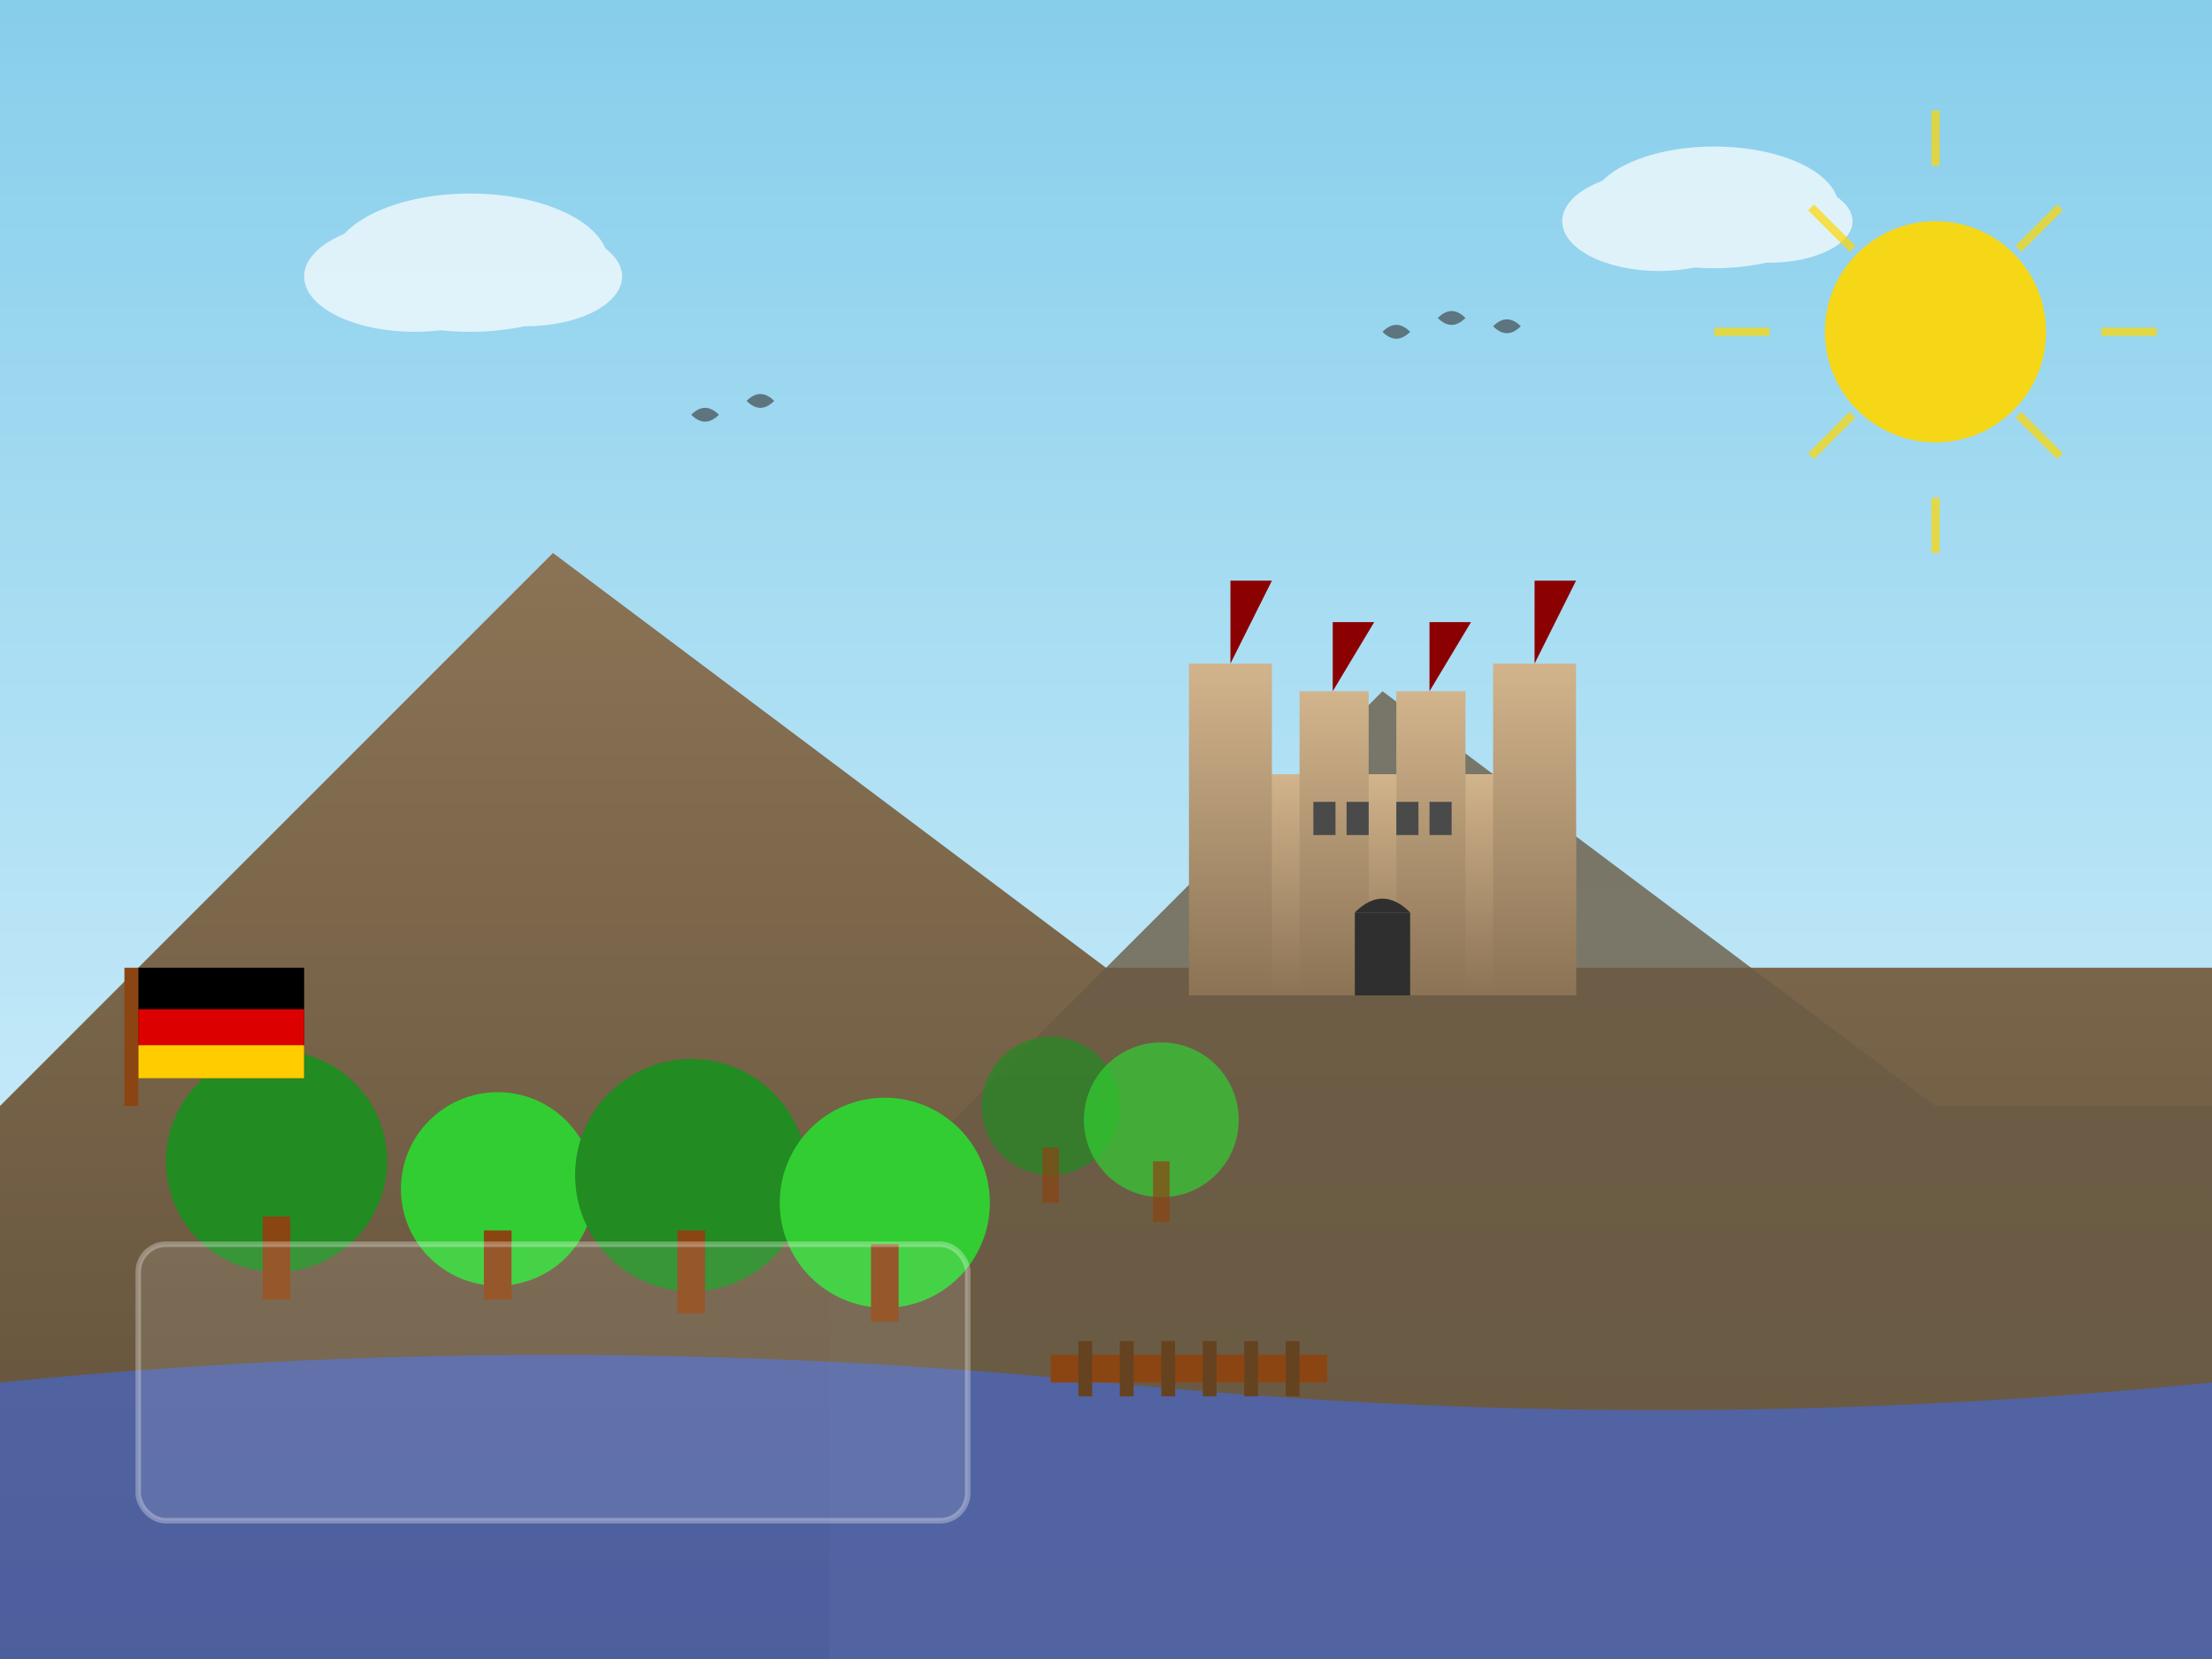 <svg xmlns="http://www.w3.org/2000/svg" viewBox="0 0 800 600" width="800" height="600">
  <rect x="0" y="0" width="800" height="600" fill="#808080" stroke="none"/>
  <defs>
    <linearGradient id="skyGradient" x1="0%" y1="0%" x2="0%" y2="100%">
      <stop offset="0%" style="stop-color:#87CEEB;stop-opacity:1" />
      <stop offset="100%" style="stop-color:#E0F6FF;stop-opacity:1" />
    </linearGradient>
    <linearGradient id="mountainGradient" x1="0%" y1="0%" x2="0%" y2="100%">
      <stop offset="0%" style="stop-color:#8B7355;stop-opacity:1" />
      <stop offset="100%" style="stop-color:#5D4E37;stop-opacity:1" />
    </linearGradient>
    <linearGradient id="castleGradient" x1="0%" y1="0%" x2="0%" y2="100%">
      <stop offset="0%" style="stop-color:#D2B48C;stop-opacity:1" />
      <stop offset="100%" style="stop-color:#8B7355;stop-opacity:1" />
    </linearGradient>
  </defs>
  
  <!-- Background Sky -->
  <rect width="800" height="600" fill="url(#skyGradient)"/>
  
  <!-- Clouds -->
  <g opacity="0.7">
    <ellipse cx="150" cy="100" rx="40" ry="20" fill="white"/>
    <ellipse cx="170" cy="95" rx="50" ry="25" fill="white"/>
    <ellipse cx="190" cy="100" rx="35" ry="18" fill="white"/>
    
    <ellipse cx="600" cy="80" rx="35" ry="18" fill="white"/>
    <ellipse cx="620" cy="75" rx="45" ry="22" fill="white"/>
    <ellipse cx="640" cy="80" rx="30" ry="15" fill="white"/>
  </g>
  
  <!-- Mountains -->
  <polygon points="0,400 200,200 400,350 800,350 800,600 0,600" fill="url(#mountainGradient)"/>
  <polygon points="300,450 500,250 700,400 800,400 800,600 300,600" fill="#6B5B45" opacity="0.8"/>
  
  <!-- Castle on Hill -->
  <g>
    <!-- Castle Base -->
    <rect x="450" y="280" width="120" height="80" fill="url(#castleGradient)"/>
    
    <!-- Castle Towers -->
    <rect x="430" y="240" width="30" height="120" fill="url(#castleGradient)"/>
    <rect x="470" y="250" width="25" height="110" fill="url(#castleGradient)"/>
    <rect x="505" y="250" width="25" height="110" fill="url(#castleGradient)"/>
    <rect x="540" y="240" width="30" height="120" fill="url(#castleGradient)"/>
    
    <!-- Castle Roofs -->
    <polygon points="445,240 445,210 460,210" fill="#8B0000"/>
    <polygon points="482,250 482,225 497,225" fill="#8B0000"/>
    <polygon points="517,250 517,225 532,225" fill="#8B0000"/>
    <polygon points="555,240 555,210 570,210" fill="#8B0000"/>
    
    <!-- Castle Windows -->
    <rect x="475" y="290" width="8" height="12" fill="#4A4A4A"/>
    <rect x="487" y="290" width="8" height="12" fill="#4A4A4A"/>
    <rect x="505" y="290" width="8" height="12" fill="#4A4A4A"/>
    <rect x="517" y="290" width="8" height="12" fill="#4A4A4A"/>
    
    <!-- Castle Gate -->
    <rect x="490" y="330" width="20" height="30" fill="#2F2F2F"/>
    <path d="M 490 330 Q 500 320 510 330" fill="#2F2F2F"/>
  </g>
  
  <!-- Forest -->
  <g>
    <!-- Trees -->
    <circle cx="100" cy="420" r="40" fill="#228B22"/>
    <rect x="95" y="440" width="10" height="30" fill="#8B4513"/>
    
    <circle cx="180" cy="430" r="35" fill="#32CD32"/>
    <rect x="175" y="445" width="10" height="25" fill="#8B4513"/>
    
    <circle cx="250" cy="425" r="42" fill="#228B22"/>
    <rect x="245" y="445" width="10" height="30" fill="#8B4513"/>
    
    <circle cx="320" cy="435" r="38" fill="#32CD32"/>
    <rect x="315" y="450" width="10" height="28" fill="#8B4513"/>
    
    <!-- More trees in background -->
    <circle cx="380" cy="400" r="25" fill="#228B22" opacity="0.7"/>
    <rect x="377" y="415" width="6" height="20" fill="#8B4513" opacity="0.7"/>
    
    <circle cx="420" cy="405" r="28" fill="#32CD32" opacity="0.7"/>
    <rect x="417" y="420" width="6" height="22" fill="#8B4513" opacity="0.7"/>
  </g>
  
  <!-- River -->
  <path d="M 0 500 Q 200 480 400 500 Q 600 520 800 500 L 800 600 L 0 600 Z" fill="#4169E1" opacity="0.6"/>
  
  <!-- Bridge -->
  <g>
    <rect x="380" y="490" width="100" height="10" fill="#8B4513"/>
    <rect x="390" y="485" width="5" height="20" fill="#654321"/>
    <rect x="405" y="485" width="5" height="20" fill="#654321"/>
    <rect x="420" y="485" width="5" height="20" fill="#654321"/>
    <rect x="435" y="485" width="5" height="20" fill="#654321"/>
    <rect x="450" y="485" width="5" height="20" fill="#654321"/>
    <rect x="465" y="485" width="5" height="20" fill="#654321"/>
  </g>
  
  <!-- German Flag -->
  <g>
    <rect x="50" y="350" width="60" height="40" fill="#000000"/>
    <rect x="50" y="365" width="60" height="13" fill="#DD0000"/>
    <rect x="50" y="378" width="60" height="12" fill="#FFCC00"/>
    <rect x="45" y="350" width="5" height="50" fill="#8B4513"/>
  </g>
  
  <!-- Sun -->
  <circle cx="700" cy="120" r="40" fill="#FFD700" opacity="0.9"/>
  <g stroke="#FFD700" stroke-width="3" opacity="0.7">
    <line x1="700" y1="60" x2="700" y2="40"/>
    <line x1="730" y1="90" x2="745" y2="75"/>
    <line x1="730" y1="150" x2="745" y2="165"/>
    <line x1="700" y1="180" x2="700" y2="200"/>
    <line x1="670" y1="150" x2="655" y2="165"/>
    <line x1="670" y1="90" x2="655" y2="75"/>
    <line x1="760" y1="120" x2="780" y2="120"/>
    <line x1="620" y1="120" x2="640" y2="120"/>
  </g>
  
  <!-- Birds -->
  <g fill="#333" opacity="0.6">
    <path d="M 250 150 Q 255 145 260 150 Q 255 155 250 150"/>
    <path d="M 270 145 Q 275 140 280 145 Q 275 150 270 145"/>
    <path d="M 500 120 Q 505 115 510 120 Q 505 125 500 120"/>
    <path d="M 520 115 Q 525 110 530 115 Q 525 120 520 115"/>
    <path d="M 540 118 Q 545 113 550 118 Q 545 123 540 118"/>
  </g>
  
  <!-- Title Text Area (transparent) -->
  <rect x="50" y="450" width="300" height="100" fill="rgba(255,255,255,0.1)" stroke="rgba(255,255,255,0.3)" stroke-width="2" rx="10"/>
</svg>
